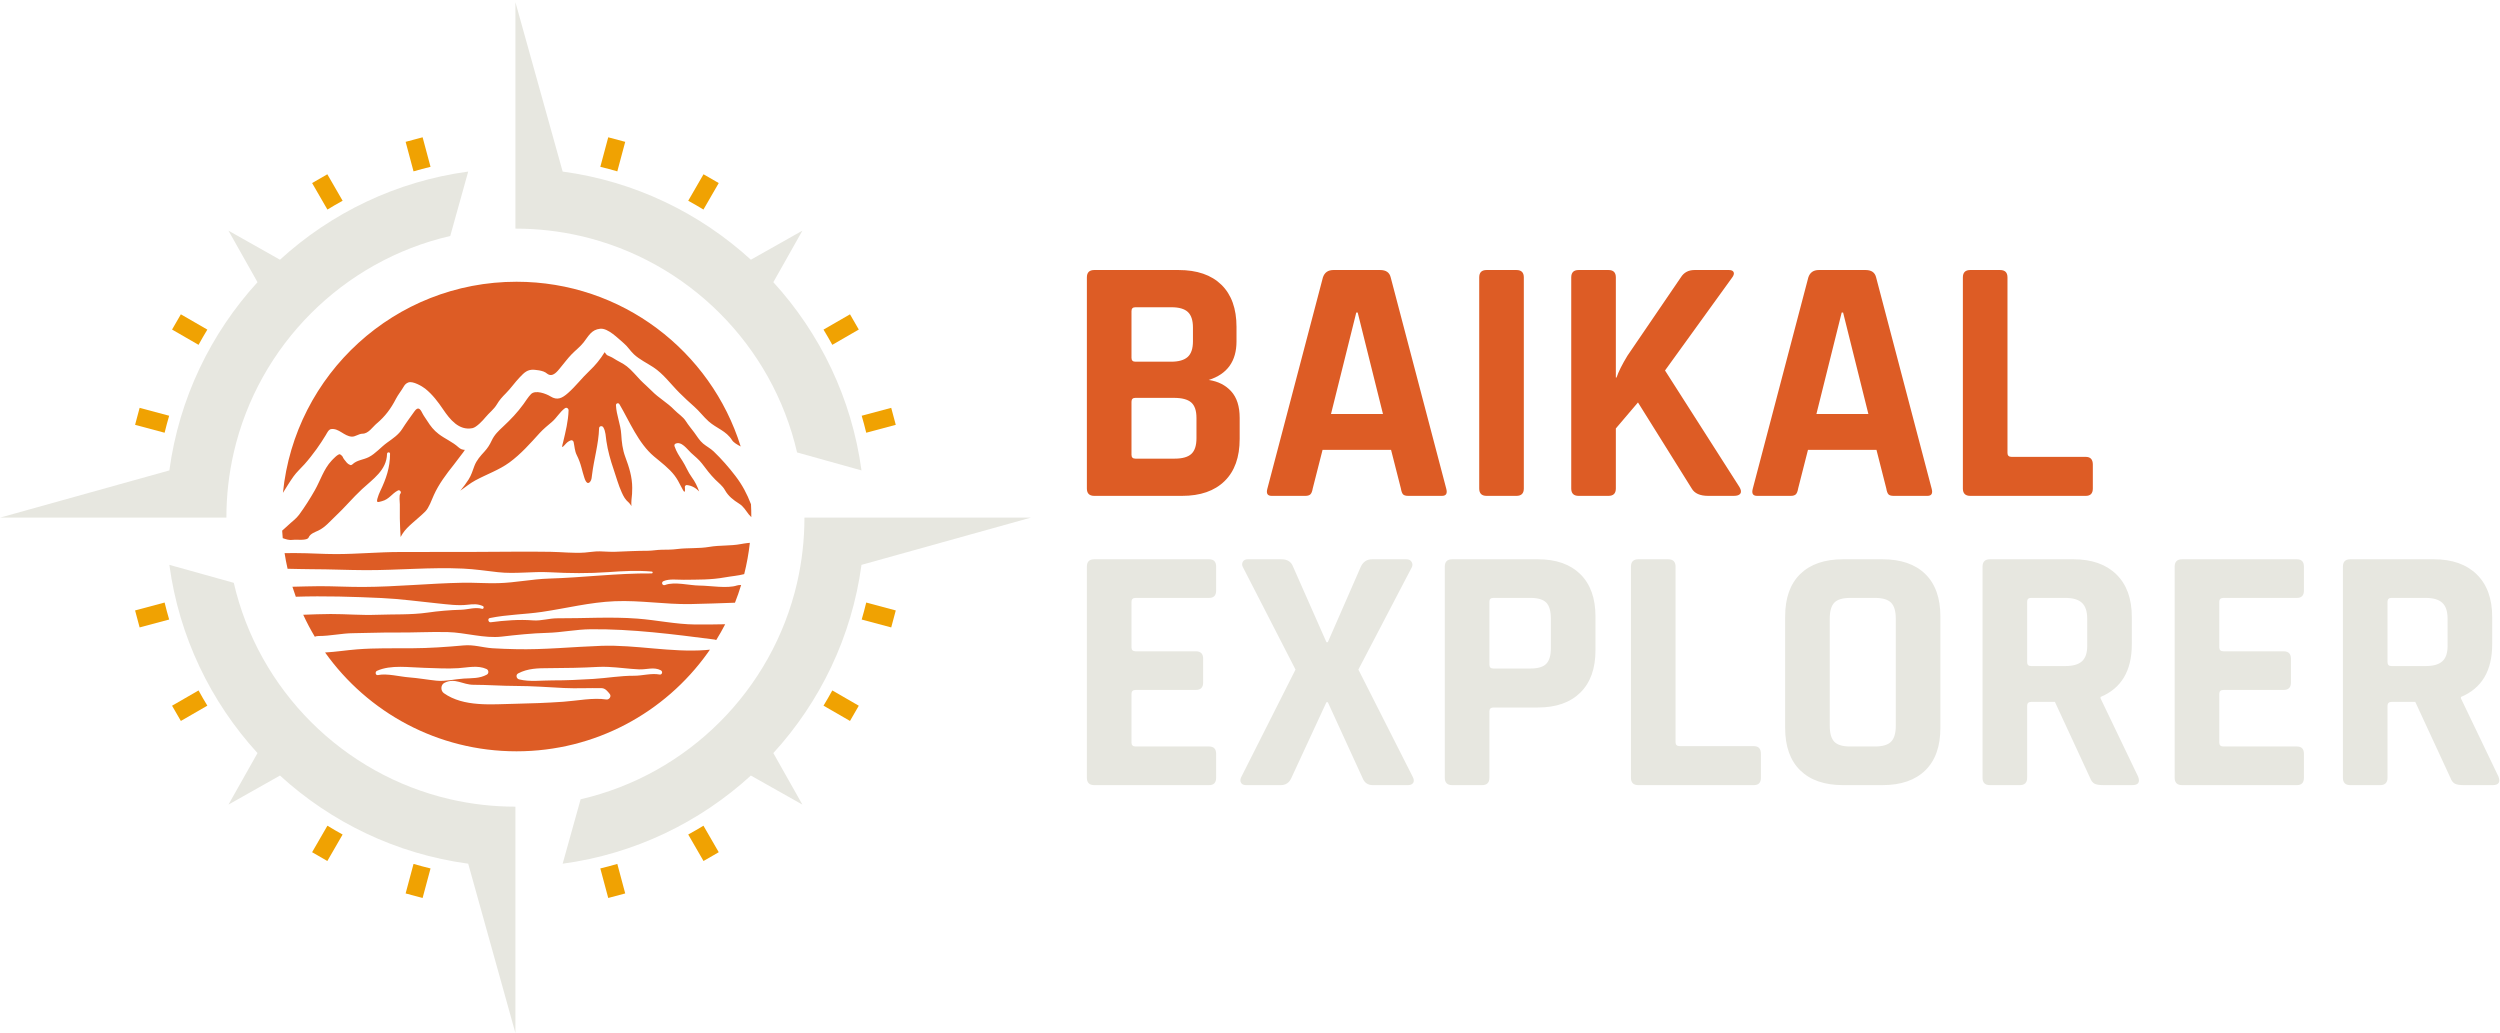 <?xml version="1.0" encoding="UTF-8"?> <svg xmlns="http://www.w3.org/2000/svg" xmlns:xlink="http://www.w3.org/1999/xlink" width="242px" height="100px" viewBox="0 0 242 100"> <!-- Generator: Sketch 57.1 (83088) - https://sketch.com --> <title>logo</title> <desc>Created with Sketch.</desc> <g id="Page-1" stroke="none" stroke-width="1" fill="none" fill-rule="evenodd"> <g id="Index-Desktop" transform="translate(-100, -25)"> <g id="logo" transform="translate(100, 25)"> <g> <g id="Group-6" fill="#E7E7E0"> <path d="M49.893,100 L49.893,78.085 C47.723,78.085 45.61,77.837 43.583,77.37 C33.199,74.976 25.025,66.802 22.63,56.418 L16.394,54.678 C17.336,61.652 20.406,67.95 24.927,72.899 L24.926,72.9 L22.115,77.886 L27.1,75.074 L27.102,75.073 C32.051,79.594 38.349,82.664 45.322,83.606 L49.893,100 Z M0,50.107 L21.915,50.107 C21.915,47.937 22.163,45.825 22.63,43.796 C25.025,33.412 33.199,25.239 43.583,22.844 L45.322,16.608 C38.349,17.55 32.05,20.62 27.101,25.141 L27.1,25.14 L22.115,22.328 L24.926,27.314 L24.927,27.316 C20.406,32.265 17.336,38.562 16.394,45.536 L12.852,46.523 L0,50.107 Z M49.893,0.214 L49.893,22.13 C52.063,22.13 54.175,22.377 56.204,22.844 C66.588,25.239 74.762,33.412 77.156,43.796 L83.392,45.536 C82.45,38.562 79.38,32.265 74.859,27.315 L74.86,27.314 L77.672,22.328 L72.686,25.14 L72.685,25.141 C67.735,20.62 61.438,17.55 54.465,16.608 L49.893,0.214 Z M99.786,50.107 L77.87,50.107 C77.87,52.277 77.623,54.39 77.156,56.418 C74.762,66.802 66.588,74.976 56.204,77.37 L54.465,83.606 C61.438,82.664 67.735,79.594 72.685,75.073 L72.686,75.074 L77.672,77.886 L74.86,72.9 L74.859,72.898 C79.38,67.95 82.45,61.652 83.392,54.678 L86.934,53.691 L99.786,50.107 L99.786,50.107 Z" id="Fill-5"></path> </g> <path d="M39.265,13.73 L40.909,13.29 L41.675,16.149 C41.122,16.282 40.573,16.429 40.03,16.588 L39.265,13.73 Z M13.076,41.123 L13.516,39.479 L16.375,40.244 C16.215,40.787 16.068,41.335 15.935,41.889 L13.076,41.123 Z M40.909,86.924 L39.265,86.484 L40.03,83.626 C40.573,83.785 41.122,83.932 41.675,84.065 L40.909,86.924 Z M58.111,16.149 L58.877,13.29 L60.521,13.73 L59.756,16.588 C59.213,16.429 58.665,16.282 58.111,16.149 Z M83.851,58.325 L86.71,59.091 L86.27,60.735 L83.412,59.97 C83.571,59.427 83.718,58.878 83.851,58.325 Z M16.655,31.9 L17.507,30.426 L20.071,31.907 C19.776,32.39 19.491,32.881 19.219,33.38 L16.655,31.9 Z M31.686,83.345 L30.212,82.494 L31.693,79.929 C32.176,80.225 32.667,80.509 33.166,80.781 L31.686,83.345 Z M66.62,19.433 L68.1,16.87 L69.574,17.72 L68.094,20.285 C67.61,19.99 67.119,19.705 66.62,19.433 Z M80.568,66.834 L83.13,68.314 L82.28,69.788 L79.715,68.307 C80.01,67.824 80.295,67.333 80.568,66.834 Z M30.212,17.72 L31.686,16.87 L33.166,19.433 C32.667,19.705 32.176,19.99 31.693,20.285 L30.212,17.72 Z M17.507,69.788 L16.655,68.314 L19.219,66.834 C19.491,67.333 19.775,67.824 20.071,68.307 L17.507,69.788 Z M79.715,31.907 L82.28,30.426 L83.13,31.9 L80.568,33.38 C80.295,32.881 80.011,32.39 79.715,31.907 Z M68.094,79.929 L69.574,82.494 L68.1,83.345 L66.62,80.781 C67.119,80.509 67.61,80.225 68.094,79.929 Z M13.516,60.735 L13.076,59.091 L15.935,58.325 C16.068,58.878 16.215,59.427 16.375,59.97 L13.516,60.735 Z M83.412,40.244 L86.27,39.479 L86.71,41.123 L83.851,41.889 C83.718,41.335 83.571,40.787 83.412,40.244 Z M59.756,83.626 L60.521,86.484 L58.877,86.924 L58.111,84.065 C58.665,83.932 59.213,83.785 59.756,83.626 L59.756,83.626 Z" id="Fill-7" fill="#F0A202"></path> <path d="M47.675,62.751 C48.423,62.801 49.17,62.821 49.919,62.839 C52.678,62.906 55.45,62.61 58.205,62.516 C61.561,62.401 64.951,63.176 68.323,62.925 L68.721,62.886 L68.491,63.215 C64.37,68.974 57.623,72.727 50,72.727 C42.353,72.727 35.589,68.951 31.469,63.161 C32.505,63.104 33.532,62.939 34.567,62.857 C36.32,62.72 38.109,62.762 39.876,62.752 C41.565,62.743 43.21,62.627 44.885,62.476 C45.88,62.386 46.707,62.685 47.675,62.751 Z M45.831,66.287 C44.785,66.286 44.046,65.581 43.016,66.1 C42.646,66.287 42.635,66.864 42.964,67.098 C44.886,68.461 47.614,68.169 49.802,68.128 C51.379,68.098 52.959,68.038 54.533,67.929 C55.836,67.839 57.409,67.511 58.704,67.712 C58.954,67.751 59.217,67.42 59.025,67.178 C58.819,66.919 58.587,66.621 58.239,66.614 C57.019,66.586 55.814,66.66 54.592,66.599 C53.048,66.522 51.499,66.402 49.953,66.4 C48.578,66.399 47.197,66.289 45.831,66.287 Z M58.392,64.545 L57.905,64.557 C56.309,64.644 54.711,64.673 53.112,64.678 C52.069,64.681 51.094,64.694 50.158,65.185 C49.897,65.323 49.982,65.699 50.251,65.765 C51.294,66.02 52.403,65.859 53.47,65.862 C54.799,65.866 56.102,65.801 57.429,65.721 C58.751,65.641 60.036,65.407 61.371,65.413 C62.175,65.416 63.06,65.144 63.841,65.294 C64.102,65.344 64.181,64.998 63.97,64.886 C63.305,64.532 62.593,64.826 61.864,64.795 C60.894,64.754 59.876,64.602 58.884,64.558 L58.392,64.545 Z M44.364,64.679 C43.228,64.753 42.191,64.671 41.067,64.646 C39.616,64.614 37.845,64.322 36.492,64.936 C36.28,65.032 36.342,65.405 36.596,65.347 C37.417,65.16 38.729,65.505 39.58,65.568 C40.484,65.636 41.358,65.797 42.256,65.89 C43.118,65.978 44.028,65.74 44.888,65.687 C45.68,65.638 46.423,65.692 47.128,65.302 C47.339,65.186 47.311,64.859 47.098,64.761 C46.244,64.37 45.281,64.619 44.364,64.679 Z M72.586,52.545 C72.471,53.578 72.287,54.589 72.039,55.575 C71.431,55.735 70.819,55.773 70.185,55.887 C68.791,56.139 67.588,56.102 66.186,56.122 C65.566,56.13 64.802,56.008 64.23,56.251 C63.968,56.362 64.108,56.733 64.384,56.627 C65.294,56.278 66.743,56.676 67.702,56.683 C68.743,56.69 70.401,56.99 71.34,56.673 C71.452,56.634 71.593,56.628 71.742,56.629 C71.566,57.21 71.366,57.781 71.145,58.342 C69.697,58.386 68.252,58.454 66.801,58.475 C64.354,58.512 61.97,58.096 59.512,58.198 C57.095,58.298 54.845,58.881 52.465,59.231 C50.774,59.481 49.104,59.481 47.41,59.829 C47.172,59.878 47.27,60.265 47.498,60.235 C48.835,60.059 50.259,59.947 51.6,60.053 C52.395,60.116 53.162,59.847 53.954,59.851 C56.537,59.865 59.102,59.687 61.689,59.881 C63.58,60.023 65.389,60.43 67.295,60.451 C68.263,60.462 69.23,60.445 70.198,60.427 C69.928,60.948 69.639,61.457 69.332,61.954 C69.286,61.931 69.233,61.916 69.171,61.908 C65.214,61.399 61.193,60.876 57.196,60.911 C55.759,60.923 54.364,61.225 52.945,61.261 C51.525,61.298 49.981,61.458 48.562,61.624 C46.89,61.819 45.046,61.229 43.343,61.186 C41.673,61.144 39.982,61.246 38.306,61.228 C36.926,61.213 35.555,61.282 34.188,61.293 C33.066,61.301 31.96,61.57 30.835,61.566 C30.697,61.565 30.576,61.59 30.473,61.634 C30.063,60.949 29.689,60.24 29.352,59.509 C30.237,59.479 31.122,59.437 32.007,59.436 C33.499,59.433 34.973,59.569 36.469,59.512 C38.065,59.451 39.798,59.528 41.38,59.301 C42.453,59.147 43.554,59.052 44.638,59.024 C45.315,59.006 45.992,58.743 46.669,58.934 C46.819,58.977 46.878,58.727 46.742,58.666 C46.261,58.451 45.822,58.471 45.309,58.534 C44.342,58.653 43.315,58.504 42.348,58.406 C40.533,58.223 38.763,57.973 36.935,57.889 C34.171,57.761 31.399,57.674 28.634,57.764 C28.518,57.446 28.409,57.123 28.306,56.797 C29.2,56.781 30.094,56.742 30.957,56.742 C32.359,56.742 33.759,56.824 35.165,56.818 C38.376,56.803 41.567,56.47 44.778,56.409 C45.927,56.388 47.076,56.48 48.225,56.45 C49.891,56.407 51.487,56.056 53.152,56.006 C56.462,55.908 59.769,55.478 63.072,55.507 C63.211,55.508 63.221,55.338 63.084,55.326 C61.646,55.203 60.327,55.278 58.885,55.381 C56.958,55.519 55.122,55.497 53.197,55.393 C51.521,55.303 49.865,55.575 48.204,55.388 C47.08,55.262 45.956,55.092 44.823,55.04 C41.659,54.893 38.538,55.201 35.381,55.191 C33.646,55.185 31.92,55.099 30.185,55.099 C29.419,55.099 28.628,55.067 27.838,55.057 C27.724,54.558 27.627,54.052 27.547,53.541 L28.69,53.539 C29.964,53.539 31.239,53.637 32.522,53.636 C34.591,53.635 36.634,53.436 38.701,53.434 C41.123,53.431 43.546,53.428 45.969,53.425 C48.41,53.421 50.855,53.376 53.297,53.416 C54.397,53.433 55.486,53.566 56.589,53.49 C57.082,53.456 57.575,53.359 58.071,53.371 C58.575,53.384 59.08,53.431 59.584,53.411 C60.616,53.372 61.64,53.315 62.674,53.315 C63.144,53.315 63.6,53.218 64.07,53.215 C64.561,53.212 65.055,53.211 65.542,53.148 C66.579,53.016 67.642,53.115 68.667,52.937 C69.675,52.763 70.695,52.857 71.703,52.668 L72.015,52.614 L72.329,52.571 L72.586,52.545 Z M40.869,39.968 C41.003,40.24 41.185,40.471 41.347,40.728 C41.674,41.246 41.979,41.643 42.469,42.017 C43.068,42.474 43.824,42.787 44.372,43.289 C44.588,43.486 44.766,43.535 45,43.548 C44.95,43.631 44.9,43.71 44.844,43.78 C44.524,44.179 44.236,44.6 43.916,45 C43.197,45.9 42.474,46.863 41.998,47.919 C41.781,48.398 41.528,49.153 41.161,49.518 C40.765,49.912 40.325,50.269 39.908,50.641 C39.548,50.962 39.228,51.261 38.965,51.665 C38.898,51.768 38.839,51.875 38.779,51.982 C38.753,51.385 38.705,50.791 38.704,50.197 C38.704,49.741 38.704,49.284 38.704,48.828 C38.704,48.636 38.607,47.941 38.758,47.782 C38.893,47.64 38.698,47.385 38.524,47.475 C37.928,47.781 37.674,48.334 36.963,48.516 C36.594,48.61 36.412,48.707 36.535,48.261 C36.604,48.01 36.697,47.77 36.809,47.535 C37.374,46.349 37.755,45.278 37.757,43.925 C37.757,43.736 37.469,43.746 37.465,43.932 C37.433,45.517 36.085,46.382 35.038,47.356 C34.148,48.184 33.364,49.134 32.475,49.965 C31.952,50.454 31.477,51.044 30.817,51.357 C30.5,51.507 30.028,51.66 29.881,52.018 C29.734,52.375 28.707,52.203 28.331,52.26 C27.999,52.31 27.686,52.203 27.369,52.094 C27.346,51.852 27.328,51.61 27.313,51.367 C27.523,51.171 27.745,50.988 27.906,50.833 C28.244,50.508 28.677,50.206 28.955,49.824 C29.521,49.044 30.001,48.294 30.477,47.456 C31.006,46.528 31.339,45.401 32.09,44.6 C32.199,44.484 32.757,43.871 32.93,43.985 C33.256,44.2 33.133,44.252 33.315,44.47 C33.52,44.716 33.61,44.905 33.908,45.015 C33.976,45.04 34.059,45.002 34.108,44.956 C34.558,44.52 35.169,44.519 35.703,44.245 C36.351,43.913 36.878,43.274 37.471,42.849 C38.004,42.465 38.576,42.089 38.931,41.527 C39.296,40.949 39.722,40.374 40.118,39.82 C40.46,39.34 40.667,39.554 40.869,39.968 Z M58.531,34.091 C58.616,34.214 58.718,34.355 58.789,34.39 C58.981,34.484 59.212,34.565 59.388,34.684 C59.803,34.964 60.295,35.155 60.685,35.468 C61.175,35.86 61.565,36.349 61.996,36.796 C62.346,37.158 62.736,37.476 63.087,37.837 C63.769,38.538 64.603,38.976 65.272,39.675 C65.634,40.053 66.114,40.329 66.396,40.777 C66.632,41.149 66.931,41.5 67.195,41.855 C67.462,42.214 67.713,42.65 68.062,42.939 C68.387,43.209 68.779,43.408 69.083,43.699 C69.834,44.419 70.558,45.246 71.187,46.07 C71.868,46.962 72.302,47.795 72.696,48.811 C72.717,49.206 72.727,49.602 72.727,50 L72.727,50.06 C72.64,49.979 72.559,49.892 72.488,49.802 C72.189,49.418 71.978,49.026 71.557,48.761 C70.985,48.401 70.508,48.037 70.173,47.439 C69.94,47.023 69.572,46.759 69.237,46.423 C68.743,45.928 68.366,45.418 67.952,44.872 C67.66,44.487 67.251,44.167 66.895,43.838 C66.515,43.487 65.961,42.662 65.371,42.957 C65.289,42.998 65.266,43.114 65.292,43.192 C65.481,43.748 65.738,44.122 66.057,44.61 C66.387,45.116 66.595,45.696 66.955,46.181 C67.292,46.635 67.496,47.082 67.68,47.573 C67.371,47.252 67.001,47.011 66.484,46.953 C66.383,46.942 66.287,47.049 66.293,47.143 C66.297,47.22 66.377,47.884 66.129,47.466 C66.048,47.328 65.972,47.189 65.902,47.046 C65.726,46.688 65.538,46.345 65.296,46.026 C64.767,45.332 63.986,44.751 63.316,44.19 C61.787,42.906 60.953,40.814 59.966,39.135 C59.862,38.957 59.616,39.031 59.625,39.234 C59.67,40.186 60.079,41.09 60.135,42.03 C60.18,42.792 60.259,43.509 60.528,44.231 C60.896,45.221 61.199,46.162 61.199,47.223 C61.2,47.63 61.18,47.997 61.126,48.4 C61.1,48.599 61.117,48.794 61.122,48.988 C61.047,48.878 60.982,48.754 60.889,48.673 C60.511,48.349 60.37,48.077 60.175,47.646 C59.862,46.955 59.645,46.158 59.4,45.439 C59.095,44.546 58.837,43.634 58.699,42.701 C58.635,42.272 58.631,41.735 58.397,41.36 C58.287,41.185 57.998,41.233 57.991,41.453 C57.949,42.966 57.494,44.442 57.311,45.947 C57.285,46.16 57.274,46.45 57.131,46.626 C56.798,47.038 56.595,46.331 56.559,46.223 C56.457,45.91 56.371,45.586 56.287,45.268 C56.173,44.841 56.028,44.445 55.828,44.049 C55.629,43.657 55.619,43.208 55.526,42.787 C55.504,42.682 55.382,42.586 55.27,42.622 C55,42.709 54.859,42.855 54.669,43.066 C54.277,43.503 54.429,43.147 54.512,42.794 C54.749,41.789 55.008,40.76 55.038,39.725 C55.043,39.539 54.848,39.399 54.68,39.521 C54.183,39.883 53.892,40.445 53.428,40.84 C53.018,41.19 52.606,41.518 52.243,41.916 C51.322,42.93 50.429,43.948 49.314,44.765 C48.313,45.498 47.106,45.91 46.018,46.5 C45.494,46.784 45.079,47.134 44.598,47.471 C44.58,47.483 44.563,47.498 44.545,47.511 C44.564,47.491 44.583,47.471 44.6,47.449 C44.87,47.115 45.136,46.773 45.364,46.408 C45.643,45.963 45.739,45.579 45.922,45.101 C46.136,44.542 46.505,44.139 46.905,43.701 C47.199,43.38 47.411,43.046 47.593,42.652 C47.861,42.073 48.261,41.707 48.72,41.277 C49.456,40.586 50.073,39.944 50.667,39.127 C50.888,38.824 51.137,38.412 51.405,38.146 C51.832,37.722 52.86,38.106 53.289,38.373 C53.949,38.785 54.411,38.551 54.986,38.044 C55.73,37.388 56.329,36.586 57.051,35.907 C57.631,35.362 58.121,34.761 58.531,34.091 Z M50,27.273 C60.19,27.273 68.814,33.979 71.698,43.219 C71.367,43.041 71.008,42.838 70.865,42.61 C70.294,41.697 69.375,41.478 68.593,40.787 C68.098,40.348 67.697,39.794 67.204,39.364 C66.715,38.937 66.242,38.492 65.781,38.035 C64.941,37.202 64.23,36.195 63.232,35.542 C62.623,35.143 61.902,34.799 61.367,34.3 C61.003,33.96 60.745,33.523 60.363,33.208 C59.846,32.781 58.863,31.743 58.1,31.822 C57.244,31.911 56.979,32.52 56.497,33.139 C56.158,33.574 55.696,33.918 55.314,34.316 C54.931,34.716 54.613,35.15 54.261,35.573 C53.994,35.894 53.518,36.578 52.982,36.183 C52.849,36.085 52.77,36.019 52.613,35.964 C52.32,35.861 52.037,35.819 51.728,35.794 C51.058,35.74 50.751,36.063 50.307,36.527 C49.833,37.021 49.454,37.586 48.968,38.072 C48.612,38.429 48.348,38.718 48.094,39.148 C47.809,39.629 47.335,39.973 46.984,40.405 C46.754,40.688 46.129,41.365 45.734,41.445 C44.42,41.711 43.539,40.577 42.906,39.646 C42.396,38.893 41.873,38.197 41.162,37.624 C40.869,37.389 39.964,36.864 39.538,37.018 C39.326,37.095 39.196,37.22 39.079,37.423 C38.849,37.827 38.535,38.198 38.325,38.61 C37.848,39.543 37.273,40.319 36.467,40.992 C36.061,41.331 35.673,41.979 35.089,41.982 C34.722,41.985 34.396,42.286 34.05,42.267 C33.308,42.226 32.805,41.434 32.055,41.535 C31.801,41.57 31.648,41.931 31.542,42.105 C31.259,42.568 30.966,43.026 30.647,43.465 C30.279,43.969 29.897,44.464 29.483,44.93 C29.143,45.311 28.709,45.703 28.415,46.116 C28.048,46.63 27.723,47.171 27.388,47.706 C28.538,36.231 38.223,27.273 50,27.273 Z" id="Combined-Shape" fill="#DD5C25"></path> </g> <path d="M109.902,44.396 L113.71,44.396 C114.458,44.396 114.996,44.243 115.325,43.937 C115.654,43.631 115.818,43.127 115.818,42.424 L115.818,40.452 C115.818,39.749 115.648,39.251 115.308,38.956 C114.968,38.661 114.413,38.514 113.642,38.514 L109.902,38.514 C109.653,38.514 109.528,38.639 109.528,38.888 L109.528,44.022 C109.528,44.271 109.653,44.396 109.902,44.396 Z M109.902,35.012 L113.37,35.012 C114.095,35.012 114.628,34.859 114.968,34.553 C115.308,34.247 115.478,33.743 115.478,33.04 L115.478,31.714 C115.478,31.011 115.314,30.507 114.985,30.201 C114.656,29.895 114.129,29.742 113.404,29.742 L109.902,29.742 C109.653,29.742 109.528,29.867 109.528,30.116 L109.528,34.638 C109.528,34.887 109.653,35.012 109.902,35.012 Z M105.21,47.286 L105.21,26.852 C105.21,26.376 105.448,26.138 105.924,26.138 L114.084,26.138 C115.875,26.138 117.257,26.614 118.232,27.566 C119.207,28.518 119.694,29.878 119.694,31.646 L119.694,33.04 C119.694,34.967 118.799,36.213 117.008,36.78 C117.915,36.916 118.64,37.284 119.184,37.885 C119.728,38.486 120,39.341 120,40.452 L120,42.492 C120,44.26 119.513,45.62 118.538,46.572 C117.563,47.524 116.192,48 114.424,48 L105.924,48 C105.448,48 105.21,47.762 105.21,47.286 Z M126.358,48 L123.094,48 C122.686,48 122.55,47.762 122.686,47.286 L128.058,26.852 C128.217,26.376 128.557,26.138 129.078,26.138 L133.6,26.138 C134.167,26.138 134.507,26.376 134.62,26.852 L139.992,47.286 C140.128,47.762 139.992,48 139.584,48 L136.32,48 C136.071,48 135.901,47.949 135.81,47.847 C135.719,47.745 135.651,47.558 135.606,47.286 L134.654,43.546 L128.024,43.546 L127.072,47.286 C127.027,47.558 126.953,47.745 126.851,47.847 C126.749,47.949 126.585,48 126.358,48 Z M131.288,30.252 L128.84,40.078 L133.872,40.078 L131.424,30.252 L131.288,30.252 Z M147.506,26.852 L147.506,47.286 C147.506,47.762 147.268,48 146.792,48 L143.902,48 C143.426,48 143.188,47.762 143.188,47.286 L143.188,26.852 C143.188,26.376 143.426,26.138 143.902,26.138 L146.792,26.138 C147.268,26.138 147.506,26.376 147.506,26.852 Z M155.7,48 L152.81,48 C152.334,48 152.096,47.762 152.096,47.286 L152.096,26.852 C152.096,26.376 152.334,26.138 152.81,26.138 L155.7,26.138 C156.176,26.138 156.414,26.376 156.414,26.852 L156.414,36.542 L156.482,36.542 C156.663,35.998 157.015,35.295 157.536,34.434 L162.704,26.852 C162.999,26.376 163.441,26.138 164.03,26.138 L167.362,26.138 C167.611,26.138 167.764,26.212 167.821,26.359 C167.878,26.506 167.815,26.693 167.634,26.92 L161.174,35.862 L168.382,47.15 C168.541,47.422 168.569,47.632 168.467,47.779 C168.365,47.926 168.155,48 167.838,48 L165.356,48 C164.563,48 164.03,47.762 163.758,47.286 L158.556,38.956 L156.414,41.472 L156.414,47.286 C156.414,47.762 156.176,48 155.7,48 Z M173.346,48 L170.082,48 C169.674,48 169.538,47.762 169.674,47.286 L175.046,26.852 C175.205,26.376 175.545,26.138 176.066,26.138 L180.588,26.138 C181.155,26.138 181.495,26.376 181.608,26.852 L186.98,47.286 C187.116,47.762 186.98,48 186.572,48 L183.308,48 C183.059,48 182.889,47.949 182.798,47.847 C182.707,47.745 182.639,47.558 182.594,47.286 L181.642,43.546 L175.012,43.546 L174.06,47.286 C174.015,47.558 173.941,47.745 173.839,47.847 C173.737,47.949 173.573,48 173.346,48 Z M178.276,30.252 L175.828,40.078 L180.86,40.078 L178.412,30.252 L178.276,30.252 Z M201.906,48 L190.72,48 C190.244,48 190.006,47.762 190.006,47.286 L190.006,26.852 C190.006,26.376 190.244,26.138 190.72,26.138 L193.61,26.138 C194.086,26.138 194.324,26.376 194.324,26.852 L194.324,43.852 C194.324,44.101 194.46,44.226 194.732,44.226 L201.906,44.226 C202.359,44.226 202.586,44.475 202.586,44.974 L202.586,47.286 C202.586,47.762 202.359,48 201.906,48 Z" id="BAIKAL" fill="#DD5C25" fill-rule="nonzero"></path> <path d="M117.042,76 L105.924,76 C105.448,76 105.21,75.762 105.21,75.286 L105.21,54.852 C105.21,54.376 105.448,54.138 105.924,54.138 L117.042,54.138 C117.495,54.138 117.722,54.376 117.722,54.852 L117.722,57.164 C117.722,57.64 117.495,57.878 117.042,57.878 L109.936,57.878 C109.664,57.878 109.528,58.003 109.528,58.252 L109.528,62.672 C109.528,62.921 109.664,63.046 109.936,63.046 L115.75,63.046 C116.226,63.046 116.464,63.284 116.464,63.76 L116.464,66.072 C116.464,66.548 116.226,66.786 115.75,66.786 L109.936,66.786 C109.664,66.786 109.528,66.911 109.528,67.16 L109.528,71.886 C109.528,72.135 109.664,72.26 109.936,72.26 L117.042,72.26 C117.495,72.26 117.722,72.498 117.722,72.974 L117.722,75.286 C117.722,75.762 117.495,76 117.042,76 Z M123.978,76 L120.612,76 C120.385,76 120.227,75.926 120.136,75.779 C120.045,75.632 120.045,75.456 120.136,75.252 L125.406,64.814 L120.306,54.886 C120.215,54.705 120.215,54.535 120.306,54.376 C120.397,54.217 120.555,54.138 120.782,54.138 L124.046,54.138 C124.613,54.138 124.987,54.376 125.168,54.852 L128.398,62.162 L128.534,62.162 L131.73,54.852 C131.957,54.376 132.319,54.138 132.818,54.138 L136.15,54.138 C136.377,54.138 136.541,54.223 136.643,54.393 C136.745,54.563 136.751,54.739 136.66,54.92 L131.492,64.814 L136.762,75.218 C136.875,75.445 136.887,75.632 136.796,75.779 C136.705,75.926 136.535,76 136.286,76 L132.886,76 C132.41,76 132.081,75.773 131.9,75.32 L128.534,67.976 L128.398,67.976 L124.998,75.32 C124.794,75.773 124.454,76 123.978,76 Z M143.46,76 L140.57,76 C140.094,76 139.856,75.762 139.856,75.286 L139.856,54.852 C139.856,54.376 140.094,54.138 140.57,54.138 L148.866,54.138 C150.634,54.138 152.005,54.62 152.98,55.583 C153.955,56.546 154.442,57.912 154.442,59.68 L154.442,62.944 C154.442,64.712 153.955,66.078 152.98,67.041 C152.005,68.004 150.634,68.486 148.866,68.486 L144.582,68.486 C144.31,68.486 144.174,68.611 144.174,68.86 L144.174,75.286 C144.174,75.762 143.936,76 143.46,76 Z M144.548,64.712 L148.152,64.712 C148.877,64.712 149.387,64.559 149.682,64.253 C149.977,63.947 150.124,63.443 150.124,62.74 L150.124,59.884 C150.124,59.159 149.977,58.643 149.682,58.337 C149.387,58.031 148.877,57.878 148.152,57.878 L144.548,57.878 C144.299,57.878 144.174,58.003 144.174,58.252 L144.174,64.338 C144.174,64.587 144.299,64.712 144.548,64.712 Z M169.776,76 L158.59,76 C158.114,76 157.876,75.762 157.876,75.286 L157.876,54.852 C157.876,54.376 158.114,54.138 158.59,54.138 L161.48,54.138 C161.956,54.138 162.194,54.376 162.194,54.852 L162.194,71.852 C162.194,72.101 162.33,72.226 162.602,72.226 L169.776,72.226 C170.229,72.226 170.456,72.475 170.456,72.974 L170.456,75.286 C170.456,75.762 170.229,76 169.776,76 Z M179.092,72.26 L181.506,72.26 C182.231,72.26 182.747,72.107 183.053,71.801 C183.359,71.495 183.512,70.979 183.512,70.254 L183.512,59.884 C183.512,59.159 183.359,58.643 183.053,58.337 C182.747,58.031 182.231,57.878 181.506,57.878 L179.092,57.878 C178.367,57.878 177.857,58.031 177.562,58.337 C177.267,58.643 177.12,59.159 177.12,59.884 L177.12,70.254 C177.12,70.979 177.267,71.495 177.562,71.801 C177.857,72.107 178.367,72.26 179.092,72.26 Z M182.22,76 L178.412,76 C176.621,76 175.239,75.524 174.264,74.572 C173.289,73.62 172.802,72.249 172.802,70.458 L172.802,59.68 C172.802,57.889 173.289,56.518 174.264,55.566 C175.239,54.614 176.621,54.138 178.412,54.138 L182.22,54.138 C184.011,54.138 185.393,54.614 186.368,55.566 C187.343,56.518 187.83,57.889 187.83,59.68 L187.83,70.458 C187.83,72.249 187.343,73.62 186.368,74.572 C185.393,75.524 184.011,76 182.22,76 Z M195.514,76 L192.624,76 C192.148,76 191.91,75.762 191.91,75.286 L191.91,54.852 C191.91,54.376 192.148,54.138 192.624,54.138 L200.716,54.138 C202.484,54.138 203.867,54.625 204.864,55.6 C205.861,56.575 206.36,57.946 206.36,59.714 L206.36,62.366 C206.36,64.927 205.351,66.627 203.334,67.466 L203.334,67.602 L206.972,75.184 C207.176,75.728 206.983,76 206.394,76 L203.64,76 C203.232,76 202.937,75.955 202.756,75.864 C202.575,75.773 202.427,75.581 202.314,75.286 L198.914,67.942 L196.636,67.942 C196.364,67.942 196.228,68.067 196.228,68.316 L196.228,75.286 C196.228,75.762 195.99,76 195.514,76 Z M196.602,64.474 L199.934,64.474 C200.659,64.474 201.192,64.321 201.532,64.015 C201.872,63.709 202.042,63.216 202.042,62.536 L202.042,59.884 C202.042,59.181 201.872,58.671 201.532,58.354 C201.192,58.037 200.659,57.878 199.934,57.878 L196.602,57.878 C196.353,57.878 196.228,58.003 196.228,58.252 L196.228,64.1 C196.228,64.349 196.353,64.474 196.602,64.474 Z M222.34,76 L211.222,76 C210.746,76 210.508,75.762 210.508,75.286 L210.508,54.852 C210.508,54.376 210.746,54.138 211.222,54.138 L222.34,54.138 C222.793,54.138 223.02,54.376 223.02,54.852 L223.02,57.164 C223.02,57.64 222.793,57.878 222.34,57.878 L215.234,57.878 C214.962,57.878 214.826,58.003 214.826,58.252 L214.826,62.672 C214.826,62.921 214.962,63.046 215.234,63.046 L221.048,63.046 C221.524,63.046 221.762,63.284 221.762,63.76 L221.762,66.072 C221.762,66.548 221.524,66.786 221.048,66.786 L215.234,66.786 C214.962,66.786 214.826,66.911 214.826,67.16 L214.826,71.886 C214.826,72.135 214.962,72.26 215.234,72.26 L222.34,72.26 C222.793,72.26 223.02,72.498 223.02,72.974 L223.02,75.286 C223.02,75.762 222.793,76 222.34,76 Z M230.398,76 L227.508,76 C227.032,76 226.794,75.762 226.794,75.286 L226.794,54.852 C226.794,54.376 227.032,54.138 227.508,54.138 L235.6,54.138 C237.368,54.138 238.751,54.625 239.748,55.6 C240.745,56.575 241.244,57.946 241.244,59.714 L241.244,62.366 C241.244,64.927 240.235,66.627 238.218,67.466 L238.218,67.602 L241.856,75.184 C242.06,75.728 241.867,76 241.278,76 L238.524,76 C238.116,76 237.821,75.955 237.64,75.864 C237.459,75.773 237.311,75.581 237.198,75.286 L233.798,67.942 L231.52,67.942 C231.248,67.942 231.112,68.067 231.112,68.316 L231.112,75.286 C231.112,75.762 230.874,76 230.398,76 Z M231.486,64.474 L234.818,64.474 C235.543,64.474 236.076,64.321 236.416,64.015 C236.756,63.709 236.926,63.216 236.926,62.536 L236.926,59.884 C236.926,59.181 236.756,58.671 236.416,58.354 C236.076,58.037 235.543,57.878 234.818,57.878 L231.486,57.878 C231.237,57.878 231.112,58.003 231.112,58.252 L231.112,64.1 C231.112,64.349 231.237,64.474 231.486,64.474 Z" id="EXPLORER" fill="#E7E7E0" fill-rule="nonzero"></path> </g> </g> </g> </svg> 